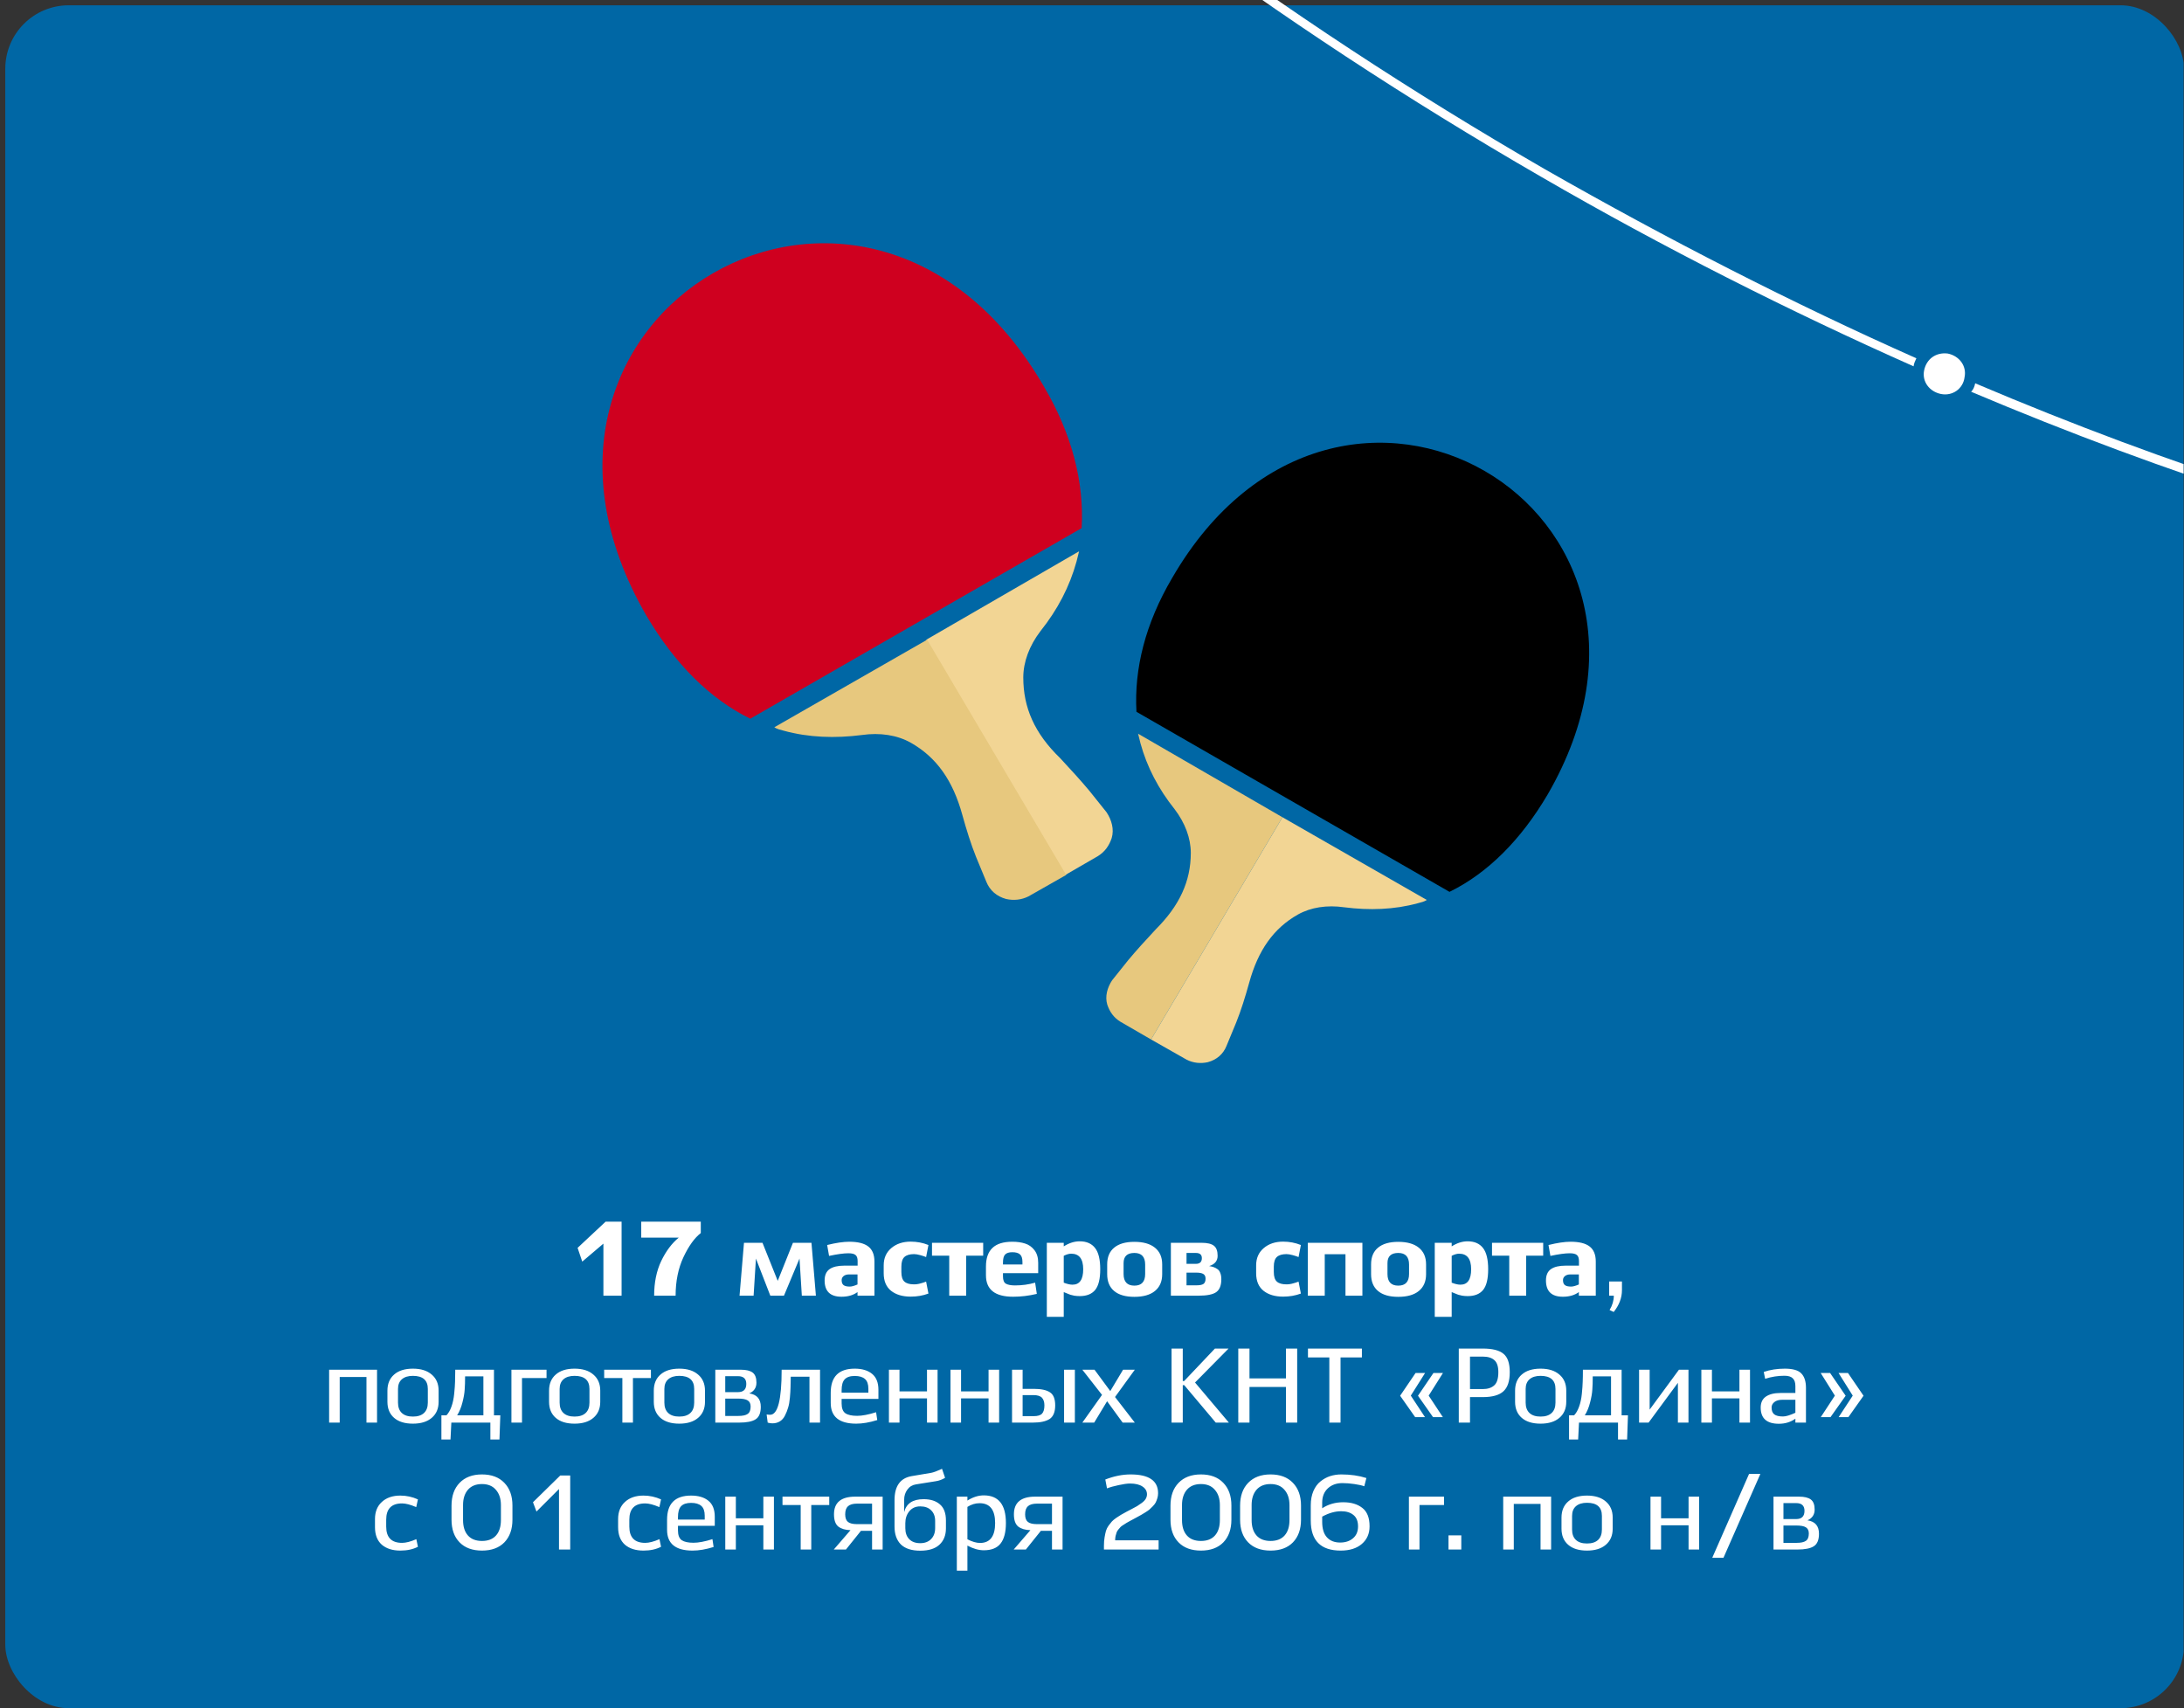 <?xml version="1.0" encoding="UTF-8"?> <svg xmlns="http://www.w3.org/2000/svg" width="413" height="323" viewBox="0 0 413 323" fill="none"><rect x="0" y="0" width="413" height="323" fill="#333333" stroke="none"/><g clip-path="url(#clip0_376_10380)"><rect x="1" y="1" width="412" height="322" rx="12" fill="#0067A5"></rect><path d="M207.63 161.874C208.928 161.062 209.74 159.925 210.227 158.464C210.714 156.841 210.227 155.055 209.253 153.594L206.006 149.536C204.383 147.588 202.597 145.64 200.487 143.367C195.617 138.659 193.506 133.789 193.506 128.107C193.506 125.185 194.643 122.101 196.753 119.341C200 115.283 202.272 110.9 203.571 106.192C203.734 105.542 203.896 104.893 204.058 104.244L175.162 120.964L201.461 165.445L207.63 161.874Z" fill="#F2D594"></path><path d="M148.211 138.171C152.919 139.47 157.951 139.632 162.984 138.983C166.393 138.496 169.64 138.983 172.237 140.444C177.107 143.204 180.192 147.587 181.977 154.08C182.789 157.002 183.601 159.6 184.575 162.035L186.523 166.743C187.172 168.366 188.471 169.502 190.256 169.989C191.717 170.314 193.179 170.152 194.477 169.502L201.62 165.444L175.321 120.964L146.425 137.522C146.912 137.847 147.562 138.009 148.211 138.171Z" fill="#E7C87E"></path><path fill-rule="evenodd" clip-rule="evenodd" d="M141.882 135.899C134.252 132.165 127.597 125.51 122.24 116.419C88.96 58.951 164.123 15.607 197.402 73.074C202.759 82.165 205.032 91.256 204.545 99.86L141.882 135.899Z" fill="#CF001F"></path><path fill-rule="evenodd" clip-rule="evenodd" d="M274.104 168.641C281.312 165.114 287.6 158.826 292.661 150.238C324.099 95.949 253.094 55.002 221.655 109.291C216.594 117.879 214.447 126.467 214.907 134.595L274.104 168.641Z" fill="black"></path><path d="M211.84 193.179C210.613 192.412 209.847 191.339 209.387 189.959C208.926 188.425 209.387 186.738 210.307 185.358L213.374 181.524C214.907 179.684 216.594 177.843 218.588 175.696C223.036 171.249 225.183 166.648 225.183 161.28C225.183 158.52 224.109 155.606 222.115 152.999C219.048 149.165 216.901 145.024 215.674 140.577C215.521 139.964 215.368 139.35 215.214 138.737L242.512 154.533L217.668 196.553L211.84 193.179Z" fill="#E7C87E"></path><path d="M268.125 170.788C263.677 172.015 258.923 172.169 254.169 171.555C250.948 171.095 247.881 171.555 245.427 172.935C240.827 175.543 237.913 179.683 236.226 185.818C235.459 188.578 234.692 191.032 233.772 193.332L231.932 197.78C231.318 199.313 230.092 200.387 228.405 200.847C227.024 201.154 225.644 201 224.417 200.387L217.669 196.553L242.514 154.532L269.812 170.175C269.352 170.482 268.738 170.635 268.125 170.788Z" fill="#F2D594"></path><path d="M109.225 235.96L114.525 231H117.545V245H114.105V235.16L110.105 238.56L109.225 235.96ZM127.76 245H123.7C123.7 242.507 124.147 240.32 125.04 238.44C125.947 236.56 127.053 235.087 128.36 234.02H121.26V231H132.52V233.16C131.333 234.08 130.24 235.6 129.24 237.72C128.253 239.84 127.76 242.267 127.76 245ZM142.949 237.98L142.509 245H139.849L140.689 235H144.189L147.069 242.2L149.949 235H153.449L154.289 245H151.629L151.189 237.98L148.249 245H145.669L142.949 237.98ZM156.778 237.48L156.418 235.42C158.072 235.007 159.465 234.8 160.598 234.8C162.225 234.8 163.425 235.1 164.198 235.7C164.972 236.3 165.358 237.247 165.358 238.54V245H162.158V244.32C161.358 244.907 160.352 245.2 159.138 245.2C157.005 245.2 155.938 244.173 155.938 242.12C155.938 241.133 156.252 240.42 156.878 239.98C157.505 239.54 158.438 239.32 159.678 239.32H162.178V238.44C162.178 237.907 162.052 237.533 161.798 237.32C161.545 237.093 161.092 236.98 160.438 236.98C159.558 236.98 158.338 237.147 156.778 237.48ZM160.698 243.28C161.058 243.28 161.545 243.147 162.158 242.88V240.98H160.578C160.125 240.98 159.772 241.087 159.518 241.3C159.278 241.5 159.158 241.753 159.158 242.06C159.158 242.5 159.278 242.813 159.518 243C159.758 243.187 160.152 243.28 160.698 243.28ZM175.13 242.34L175.57 244.6C174.53 244.987 173.41 245.18 172.21 245.18C170.677 245.18 169.443 244.813 168.51 244.08C167.577 243.333 167.11 242.227 167.11 240.76V239.26C167.11 237.9 167.59 236.813 168.55 236C169.51 235.187 170.73 234.78 172.21 234.78C173.397 234.78 174.517 234.993 175.57 235.42L175.13 237.7C174.89 237.593 174.53 237.473 174.05 237.34C173.57 237.207 173.17 237.14 172.85 237.14C172.037 237.14 171.43 237.32 171.03 237.68C170.643 238.04 170.45 238.647 170.45 239.5V240.52C170.45 241.387 170.643 241.993 171.03 242.34C171.417 242.687 172.023 242.86 172.85 242.86C173.01 242.86 173.157 242.853 173.29 242.84C173.437 242.827 173.597 242.8 173.77 242.76C173.957 242.707 174.083 242.673 174.15 242.66C174.217 242.647 174.377 242.6 174.63 242.52C174.897 242.427 175.063 242.367 175.13 242.34ZM176.243 237.44V235H185.923V237.44H182.703V245H179.503V237.44H176.243ZM195.746 242.54L196.066 244.66C194.559 245.02 193.066 245.2 191.586 245.2C188.159 245.2 186.446 243.847 186.446 241.14V239.5C186.446 237.927 186.853 236.753 187.666 235.98C188.479 235.193 189.733 234.8 191.426 234.8C192.346 234.8 193.153 234.913 193.846 235.14C194.539 235.353 195.126 235.767 195.606 236.38C196.086 236.993 196.326 237.793 196.326 238.78V240.74H189.666V241.36C189.666 242.067 189.853 242.527 190.226 242.74C190.613 242.953 191.186 243.06 191.946 243.06C193.266 243.06 194.533 242.887 195.746 242.54ZM189.666 238.76V239.1H193.346V238.62C193.346 237.927 193.186 237.447 192.866 237.18C192.559 236.913 192.079 236.78 191.426 236.78C190.799 236.78 190.346 236.927 190.066 237.22C189.799 237.5 189.666 238.013 189.666 238.76ZM201.157 249H197.957V235H201.157V235.68C202.157 235.04 203.164 234.72 204.177 234.72C205.457 234.72 206.424 235.14 207.077 235.98C207.731 236.807 208.057 238.147 208.057 240C208.057 241.827 207.737 243.133 207.097 243.92C206.457 244.693 205.484 245.08 204.177 245.08C203.831 245.08 203.484 245.053 203.137 245C202.804 244.933 202.557 244.873 202.397 244.82C202.251 244.767 202.017 244.673 201.697 244.54C201.377 244.407 201.197 244.333 201.157 244.32V249ZM202.557 237.06C202.157 237.06 201.691 237.193 201.157 237.46V242.54C201.797 242.793 202.351 242.92 202.817 242.92C204.164 242.92 204.837 241.947 204.837 240C204.837 238.04 204.077 237.06 202.557 237.06ZM209.373 240.94V239.08C209.373 237.693 209.813 236.64 210.693 235.92C211.573 235.187 212.846 234.82 214.513 234.82C216.193 234.82 217.486 235.187 218.393 235.92C219.313 236.653 219.773 237.707 219.773 239.08V240.94C219.773 242.313 219.313 243.373 218.393 244.12C217.486 244.853 216.193 245.22 214.513 245.22C212.846 245.22 211.573 244.853 210.693 244.12C209.813 243.387 209.373 242.327 209.373 240.94ZM212.473 238.84V240.9C212.473 242.367 213.153 243.1 214.513 243.1C215.873 243.1 216.553 242.367 216.553 240.9V239.12C216.553 237.653 215.873 236.92 214.513 236.92C213.153 236.92 212.473 237.56 212.473 238.84ZM221.415 245V235H227.215C228.308 235 229.088 235.187 229.555 235.56C230.021 235.92 230.255 236.553 230.255 237.46C230.255 238.42 229.721 239.067 228.655 239.4C229.001 239.453 229.281 239.52 229.495 239.6C229.708 239.667 229.941 239.787 230.195 239.96C230.448 240.12 230.635 240.367 230.755 240.7C230.888 241.02 230.955 241.42 230.955 241.9C230.955 243.073 230.628 243.887 229.975 244.34C229.335 244.78 228.228 245 226.655 245H221.415ZM226.235 240.64H224.375V243.04H226.295C226.881 243.04 227.308 242.953 227.575 242.78C227.841 242.593 227.975 242.26 227.975 241.78C227.975 241.367 227.835 241.073 227.555 240.9C227.275 240.727 226.835 240.64 226.235 240.64ZM224.375 238.98H226.135C226.895 238.98 227.275 238.62 227.275 237.9C227.275 237.247 226.895 236.92 226.135 236.92H224.375V238.98ZM245.56 242.34L246 244.6C244.96 244.987 243.84 245.18 242.64 245.18C241.106 245.18 239.873 244.813 238.94 244.08C238.006 243.333 237.54 242.227 237.54 240.76V239.26C237.54 237.9 238.02 236.813 238.98 236C239.94 235.187 241.16 234.78 242.64 234.78C243.826 234.78 244.946 234.993 246 235.42L245.56 237.7C245.32 237.593 244.96 237.473 244.48 237.34C244 237.207 243.6 237.14 243.28 237.14C242.466 237.14 241.86 237.32 241.46 237.68C241.073 238.04 240.88 238.647 240.88 239.5V240.52C240.88 241.387 241.073 241.993 241.46 242.34C241.846 242.687 242.453 242.86 243.28 242.86C243.44 242.86 243.586 242.853 243.72 242.84C243.866 242.827 244.026 242.8 244.2 242.76C244.386 242.707 244.513 242.673 244.58 242.66C244.646 242.647 244.806 242.6 245.06 242.52C245.326 242.427 245.493 242.367 245.56 242.34ZM250.513 245H247.313V235H257.633V245H254.433V237.16H250.513V245ZM259.275 240.94V239.08C259.275 237.693 259.715 236.64 260.595 235.92C261.475 235.187 262.749 234.82 264.415 234.82C266.095 234.82 267.389 235.187 268.295 235.92C269.215 236.653 269.675 237.707 269.675 239.08V240.94C269.675 242.313 269.215 243.373 268.295 244.12C267.389 244.853 266.095 245.22 264.415 245.22C262.749 245.22 261.475 244.853 260.595 244.12C259.715 243.387 259.275 242.327 259.275 240.94ZM262.375 238.84V240.9C262.375 242.367 263.055 243.1 264.415 243.1C265.775 243.1 266.455 242.367 266.455 240.9V239.12C266.455 237.653 265.775 236.92 264.415 236.92C263.055 236.92 262.375 237.56 262.375 238.84ZM274.517 249H271.317V235H274.517V235.68C275.517 235.04 276.524 234.72 277.537 234.72C278.817 234.72 279.784 235.14 280.437 235.98C281.09 236.807 281.417 238.147 281.417 240C281.417 241.827 281.097 243.133 280.457 243.92C279.817 244.693 278.844 245.08 277.537 245.08C277.19 245.08 276.844 245.053 276.497 245C276.164 244.933 275.917 244.873 275.757 244.82C275.61 244.767 275.377 244.673 275.057 244.54C274.737 244.407 274.557 244.333 274.517 244.32V249ZM275.917 237.06C275.517 237.06 275.05 237.193 274.517 237.46V242.54C275.157 242.793 275.71 242.92 276.177 242.92C277.524 242.92 278.197 241.947 278.197 240C278.197 238.04 277.437 237.06 275.917 237.06ZM282.142 237.44V235H291.822V237.44H288.602V245H285.402V237.44H282.142ZM293.185 237.48L292.825 235.42C294.478 235.007 295.871 234.8 297.005 234.8C298.631 234.8 299.831 235.1 300.605 235.7C301.378 236.3 301.765 237.247 301.765 238.54V245H298.565V244.32C297.765 244.907 296.758 245.2 295.545 245.2C293.411 245.2 292.345 244.173 292.345 242.12C292.345 241.133 292.658 240.42 293.285 239.98C293.911 239.54 294.845 239.32 296.085 239.32H298.585V238.44C298.585 237.907 298.458 237.533 298.205 237.32C297.951 237.093 297.498 236.98 296.845 236.98C295.965 236.98 294.745 237.147 293.185 237.48ZM297.105 243.28C297.465 243.28 297.951 243.147 298.565 242.88V240.98H296.985C296.531 240.98 296.178 241.087 295.925 241.3C295.685 241.5 295.565 241.753 295.565 242.06C295.565 242.5 295.685 242.813 295.925 243C296.165 243.187 296.558 243.28 297.105 243.28ZM304.296 242.32H306.716V243.96C306.716 245.4 306.196 246.773 305.156 248.08L304.376 247.72C304.91 246.827 305.176 245.92 305.176 245H304.296V242.32ZM64.239 269H62.239V259H71.299V269H69.299V260.38H64.239V269ZM73.263 265.06V262.96C73.263 261.667 73.683 260.653 74.523 259.92C75.363 259.173 76.55 258.8 78.083 258.8C79.603 258.8 80.79 259.173 81.643 259.92C82.51 260.653 82.943 261.667 82.943 262.96V265.06C82.943 266.353 82.51 267.367 81.643 268.1C80.79 268.833 79.603 269.2 78.083 269.2C76.55 269.2 75.363 268.833 74.523 268.1C73.683 267.367 73.263 266.353 73.263 265.06ZM75.263 262.64V265.22C75.263 266.073 75.503 266.727 75.983 267.18C76.463 267.633 77.163 267.86 78.083 267.86C79.003 267.86 79.703 267.633 80.183 267.18C80.663 266.727 80.903 266.073 80.903 265.22V262.64C80.903 260.987 79.963 260.16 78.083 260.16C77.19 260.16 76.496 260.373 76.003 260.8C75.51 261.227 75.263 261.84 75.263 262.64ZM86.09 259H93.41V267.62H94.61L94.45 272.2H92.73V269H85.35L85.19 272.2H83.47V267.62H84.43C84.817 267.207 85.13 266.66 85.37 265.98C85.623 265.287 85.796 264.473 85.89 263.54C85.983 262.607 86.037 261.853 86.05 261.28C86.076 260.693 86.09 259.933 86.09 259ZM91.41 260.26H87.95C87.95 261.26 87.923 262.1 87.87 262.78C87.83 263.46 87.69 264.26 87.45 265.18C87.223 266.1 86.89 266.913 86.45 267.62H91.41V260.26ZM98.712 269H96.712V259H103.352V260.58H98.712V269ZM103.829 265.06V262.96C103.829 261.667 104.249 260.653 105.089 259.92C105.929 259.173 107.116 258.8 108.649 258.8C110.169 258.8 111.356 259.173 112.209 259.92C113.076 260.653 113.509 261.667 113.509 262.96V265.06C113.509 266.353 113.076 267.367 112.209 268.1C111.356 268.833 110.169 269.2 108.649 269.2C107.116 269.2 105.929 268.833 105.089 268.1C104.249 267.367 103.829 266.353 103.829 265.06ZM105.829 262.64V265.22C105.829 266.073 106.069 266.727 106.549 267.18C107.029 267.633 107.729 267.86 108.649 267.86C109.569 267.86 110.269 267.633 110.749 267.18C111.229 266.727 111.469 266.073 111.469 265.22V262.64C111.469 260.987 110.529 260.16 108.649 260.16C107.756 260.16 107.063 260.373 106.569 260.8C106.076 261.227 105.829 261.84 105.829 262.64ZM114.251 260.58V259H123.091V260.58H119.691V269H117.691V260.58H114.251ZM123.634 265.06V262.96C123.634 261.667 124.054 260.653 124.894 259.92C125.734 259.173 126.921 258.8 128.454 258.8C129.974 258.8 131.161 259.173 132.014 259.92C132.881 260.653 133.314 261.667 133.314 262.96V265.06C133.314 266.353 132.881 267.367 132.014 268.1C131.161 268.833 129.974 269.2 128.454 269.2C126.921 269.2 125.734 268.833 124.894 268.1C124.054 267.367 123.634 266.353 123.634 265.06ZM125.634 262.64V265.22C125.634 266.073 125.874 266.727 126.354 267.18C126.834 267.633 127.534 267.86 128.454 267.86C129.374 267.86 130.074 267.633 130.554 267.18C131.034 266.727 131.274 266.073 131.274 265.22V262.64C131.274 260.987 130.334 260.16 128.454 260.16C127.561 260.16 126.867 260.373 126.374 260.8C125.881 261.227 125.634 261.84 125.634 262.64ZM135.266 269V259H140.086C141.1 259 141.846 259.18 142.326 259.54C142.806 259.9 143.046 260.533 143.046 261.44C143.046 262.4 142.593 263.08 141.686 263.48C143.14 263.693 143.866 264.54 143.866 266.02C143.866 267.18 143.54 267.967 142.886 268.38C142.246 268.793 141.213 269 139.786 269H135.266ZM139.586 264.46H137.146V267.74H139.626C140.44 267.74 141.026 267.613 141.386 267.36C141.76 267.107 141.946 266.64 141.946 265.96C141.946 265.413 141.76 265.027 141.386 264.8C141.026 264.573 140.426 264.46 139.586 264.46ZM137.146 263.24H139.546C140.6 263.24 141.126 262.72 141.126 261.68C141.126 260.707 140.6 260.22 139.546 260.22H137.146V263.24ZM147.812 259H155.072V269H153.072V260.32H149.532C149.532 261.107 149.519 261.773 149.492 262.32C149.479 262.867 149.439 263.52 149.372 264.28C149.306 265.04 149.192 265.673 149.032 266.18C148.886 266.687 148.686 267.187 148.432 267.68C148.192 268.16 147.866 268.527 147.452 268.78C147.052 269.02 146.586 269.14 146.052 269.14C145.746 269.14 145.452 269.093 145.172 269L144.972 267.46C145.226 267.5 145.446 267.52 145.632 267.52C147.086 267.52 147.812 264.68 147.812 259ZM165.672 267.04L165.892 268.52C164.439 268.973 163.112 269.2 161.912 269.2C158.699 269.2 157.092 267.893 157.092 265.28V263.36C157.092 260.32 158.606 258.8 161.632 258.8C163.019 258.8 164.112 259.127 164.912 259.78C165.712 260.433 166.112 261.44 166.112 262.8V264.52H159.152V265.38C159.152 266.287 159.392 266.907 159.872 267.24C160.352 267.56 161.092 267.72 162.092 267.72C163.039 267.72 164.232 267.493 165.672 267.04ZM159.152 262.88V263.34H164.212V262.6C164.212 261.747 163.999 261.133 163.572 260.76C163.146 260.373 162.499 260.18 161.632 260.18C160.766 260.18 160.132 260.393 159.732 260.82C159.346 261.233 159.152 261.92 159.152 262.88ZM175.298 259H177.298V269H175.298V264.42H170.098V269H168.098V259H170.098V263.1H175.298V259ZM186.939 259H188.939V269H186.939V264.42H181.739V269H179.739V259H181.739V263.1H186.939V259ZM201.22 269V259H203.26V269H201.22ZM191.38 269V259H193.38V262.62H195.5C196.886 262.62 197.906 262.84 198.56 263.28C199.213 263.707 199.54 264.527 199.54 265.74C199.54 266.993 199.186 267.853 198.48 268.32C197.773 268.773 196.72 269 195.32 269H191.38ZM195.42 263.8H193.38V267.78H195.46C196.22 267.78 196.746 267.627 197.04 267.32C197.346 267 197.5 266.473 197.5 265.74C197.5 265.113 197.346 264.633 197.04 264.3C196.733 263.967 196.193 263.8 195.42 263.8ZM206.976 259L209.956 263.04L212.376 259H214.596L210.856 264.16L214.596 269H212.296L209.356 264.96L206.916 269H204.676L208.396 263.76L204.676 259H206.976ZM223.664 255V261.14H223.924L229.744 255H232.324L225.984 261.42L232.384 269H229.904L223.944 261.92H223.664V269H221.544V255H223.664ZM243.181 255H245.301V269H243.181V262.26H236.281V269H234.161V255H236.281V260.64H243.181V255ZM247.339 256.68V255H257.539V256.68H253.499V269H251.379V256.68H247.339ZM264.767 263.92L267.687 259.62H269.487L266.787 263.9L269.467 267.96H267.607L264.767 263.92ZM268.147 263.92L271.067 259.62H272.867L270.167 263.9L272.847 267.96H270.987L268.147 263.92ZM275.86 255H280.4C282.214 255 283.514 255.327 284.3 255.98C285.1 256.62 285.5 257.78 285.5 259.46C285.5 261.167 285.094 262.38 284.28 263.1C283.48 263.82 282.187 264.18 280.4 264.18H277.98V269H275.86V255ZM277.98 256.52V262.66H280.4C281.307 262.66 282.02 262.433 282.54 261.98C283.074 261.527 283.34 260.687 283.34 259.46C283.34 258.393 283.094 257.64 282.6 257.2C282.107 256.747 281.374 256.52 280.4 256.52H277.98ZM286.505 265.06V262.96C286.505 261.667 286.925 260.653 287.765 259.92C288.605 259.173 289.792 258.8 291.325 258.8C292.845 258.8 294.032 259.173 294.885 259.92C295.752 260.653 296.185 261.667 296.185 262.96V265.06C296.185 266.353 295.752 267.367 294.885 268.1C294.032 268.833 292.845 269.2 291.325 269.2C289.792 269.2 288.605 268.833 287.765 268.1C286.925 267.367 286.505 266.353 286.505 265.06ZM288.505 262.64V265.22C288.505 266.073 288.745 266.727 289.225 267.18C289.705 267.633 290.405 267.86 291.325 267.86C292.245 267.86 292.945 267.633 293.425 267.18C293.905 266.727 294.145 266.073 294.145 265.22V262.64C294.145 260.987 293.205 260.16 291.325 260.16C290.432 260.16 289.738 260.373 289.245 260.8C288.752 261.227 288.505 261.84 288.505 262.64ZM299.332 259H306.652V267.62H307.852L307.692 272.2H305.972V269H298.592L298.432 272.2H296.712V267.62H297.672C298.059 267.207 298.372 266.66 298.612 265.98C298.865 265.287 299.039 264.473 299.132 263.54C299.225 262.607 299.279 261.853 299.292 261.28C299.319 260.693 299.332 259.933 299.332 259ZM304.652 260.26H301.192C301.192 261.26 301.165 262.1 301.112 262.78C301.072 263.46 300.932 264.26 300.692 265.18C300.465 266.1 300.132 266.913 299.692 267.62H304.652V260.26ZM309.954 259H311.954V266.54L317.494 259H319.294V269H317.294V261.48L311.754 269H309.954V259ZM328.931 259H330.931V269H328.931V264.42H323.731V269H321.731V259H323.731V263.1H328.931V259ZM333.792 260.72L333.532 259.42C334.732 259.007 336.059 258.8 337.512 258.8C339.019 258.8 340.059 259.1 340.632 259.7C341.219 260.3 341.512 261.207 341.512 262.42V269H339.512V268.26C338.619 268.9 337.579 269.22 336.392 269.22C334.099 269.22 332.952 268.2 332.952 266.16C332.952 265.227 333.279 264.533 333.932 264.08C334.599 263.627 335.512 263.4 336.672 263.4H339.512V262.1C339.512 261.42 339.345 260.927 339.012 260.62C338.692 260.3 338.165 260.14 337.432 260.14C336.192 260.14 334.979 260.333 333.792 260.72ZM337.172 267.84C337.719 267.84 338.499 267.607 339.512 267.14V264.68H337.092C336.399 264.68 335.879 264.827 335.532 265.12C335.185 265.4 335.012 265.74 335.012 266.14C335.012 266.74 335.179 267.173 335.512 267.44C335.859 267.707 336.412 267.84 337.172 267.84ZM350.358 263.9L347.678 259.62H349.458L352.398 263.92L349.538 267.96H347.698L350.358 263.9ZM346.978 263.9L344.298 259.62H346.078L349.018 263.92L346.158 267.96H344.318L346.978 263.9ZM78.731 291.04L79.031 292.48C78.097 292.96 76.991 293.2 75.711 293.2C74.231 293.2 73.058 292.827 72.191 292.08C71.338 291.32 70.911 290.22 70.911 288.78V287.24C70.911 285.867 71.344 284.787 72.211 284C73.078 283.2 74.244 282.8 75.711 282.8C76.858 282.8 77.964 283.04 79.031 283.52L78.711 284.98C77.618 284.513 76.724 284.28 76.031 284.28C74.031 284.28 73.031 285.307 73.031 287.36V288.66C73.031 290.713 74.031 291.74 76.031 291.74C76.764 291.74 77.664 291.507 78.731 291.04ZM85.384 287.36V284.7C85.384 282.887 85.891 281.453 86.904 280.4C87.931 279.333 89.344 278.8 91.144 278.8C92.944 278.8 94.351 279.327 95.364 280.38C96.391 281.433 96.904 282.867 96.904 284.68V287.36C96.904 289.16 96.397 290.587 95.384 291.64C94.371 292.68 92.957 293.2 91.144 293.2C89.331 293.2 87.917 292.68 86.904 291.64C85.891 290.6 85.384 289.173 85.384 287.36ZM93.784 281.72C93.171 280.987 92.291 280.62 91.144 280.62C89.997 280.62 89.111 280.98 88.484 281.7C87.871 282.42 87.564 283.38 87.564 284.58V287.42C87.564 288.673 87.871 289.647 88.484 290.34C89.097 291.033 89.984 291.38 91.144 291.38C92.304 291.38 93.191 291.033 93.804 290.34C94.417 289.647 94.724 288.673 94.724 287.42V284.6C94.724 283.4 94.411 282.44 93.784 281.72ZM100.788 284.06L105.948 279H107.828V293H105.708V281.56L101.448 285.82L100.788 284.06ZM124.707 291.04L125.007 292.48C124.074 292.96 122.967 293.2 121.687 293.2C120.207 293.2 119.034 292.827 118.167 292.08C117.314 291.32 116.887 290.22 116.887 288.78V287.24C116.887 285.867 117.321 284.787 118.187 284C119.054 283.2 120.221 282.8 121.687 282.8C122.834 282.8 123.941 283.04 125.007 283.52L124.687 284.98C123.594 284.513 122.701 284.28 122.007 284.28C120.007 284.28 119.007 285.307 119.007 287.36V288.66C119.007 290.713 120.007 291.74 122.007 291.74C122.741 291.74 123.641 291.507 124.707 291.04ZM134.725 291.04L134.945 292.52C133.492 292.973 132.165 293.2 130.965 293.2C127.752 293.2 126.145 291.893 126.145 289.28V287.36C126.145 284.32 127.659 282.8 130.685 282.8C132.072 282.8 133.165 283.127 133.965 283.78C134.765 284.433 135.165 285.44 135.165 286.8V288.52H128.205V289.38C128.205 290.287 128.445 290.907 128.925 291.24C129.405 291.56 130.145 291.72 131.145 291.72C132.092 291.72 133.285 291.493 134.725 291.04ZM128.205 286.88V287.34H133.265V286.6C133.265 285.747 133.052 285.133 132.625 284.76C132.199 284.373 131.552 284.18 130.685 284.18C129.819 284.18 129.185 284.393 128.785 284.82C128.399 285.233 128.205 285.92 128.205 286.88ZM144.351 283H146.351V293H144.351V288.42H139.151V293H137.151V283H139.151V287.1H144.351V283ZM147.972 284.58V283H156.812V284.58H153.412V293H151.412V284.58H147.972ZM161.73 283H166.91V293H164.91V289.46H162.81L159.97 293H157.67L160.83 289.34C159.856 289.313 159.09 289.087 158.53 288.66C157.983 288.22 157.71 287.447 157.71 286.34C157.71 284.113 159.05 283 161.73 283ZM159.83 286.34C159.83 287.02 160.003 287.5 160.35 287.78C160.696 288.06 161.276 288.2 162.09 288.2H164.91V284.32H162.09C161.29 284.32 160.71 284.487 160.35 284.82C160.003 285.14 159.83 285.647 159.83 286.34ZM169.158 288.66V283.66C169.158 281.007 170.238 279.493 172.398 279.12L176.078 278.5C176.518 278.42 177.205 278.167 178.138 277.74L178.718 279.44C178.172 279.773 177.592 279.987 176.978 280.08L173.218 280.68C172.525 280.787 171.978 281.12 171.578 281.68C171.178 282.227 170.978 282.86 170.978 283.58V285.94C171.378 284.3 172.605 283.48 174.658 283.48C175.965 283.48 176.992 283.807 177.738 284.46C178.498 285.1 178.878 286.113 178.878 287.5V289C178.878 290.293 178.472 291.32 177.658 292.08C176.845 292.84 175.632 293.22 174.018 293.22C172.392 293.22 171.172 292.827 170.358 292.04C169.558 291.24 169.158 290.113 169.158 288.66ZM174.018 291.8C174.885 291.8 175.572 291.54 176.078 291.02C176.585 290.5 176.838 289.813 176.838 288.96V287.58C176.838 286.74 176.585 286.073 176.078 285.58C175.585 285.087 174.898 284.84 174.018 284.84C173.152 284.84 172.465 285.147 171.958 285.76C171.452 286.373 171.198 287.127 171.198 288.02V288.96C171.198 289.84 171.445 290.533 171.938 291.04C172.432 291.547 173.125 291.8 174.018 291.8ZM182.94 297H180.94V283H182.94V283.74C183.98 283.087 185.014 282.76 186.04 282.76C188.827 282.76 190.22 284.507 190.22 288C190.22 289.733 189.88 291.027 189.2 291.88C188.534 292.72 187.48 293.14 186.04 293.14C185.08 293.14 184.047 292.847 182.94 292.26V297ZM185.24 284.24C184.44 284.24 183.674 284.473 182.94 284.94V291.06C183.834 291.527 184.64 291.76 185.36 291.76C187.24 291.733 188.18 290.48 188.18 288C188.18 285.493 187.2 284.24 185.24 284.24ZM195.753 283H200.933V293H198.933V289.46H196.833L193.993 293H191.693L194.853 289.34C193.88 289.313 193.113 289.087 192.553 288.66C192.006 288.22 191.733 287.447 191.733 286.34C191.733 284.113 193.073 283 195.753 283ZM193.853 286.34C193.853 287.02 194.026 287.5 194.373 287.78C194.72 288.06 195.3 288.2 196.113 288.2H198.933V284.32H196.113C195.313 284.32 194.733 284.487 194.373 284.82C194.026 285.14 193.853 285.647 193.853 286.34ZM213.797 278.8C217.264 278.8 218.997 279.987 218.997 282.36C218.997 282.68 218.95 282.993 218.857 283.3C218.764 283.607 218.657 283.88 218.537 284.12C218.417 284.347 218.23 284.587 217.977 284.84C217.737 285.08 217.53 285.28 217.357 285.44C217.184 285.587 216.924 285.767 216.577 285.98C216.244 286.193 215.99 286.347 215.817 286.44C215.657 286.533 215.39 286.68 215.017 286.88C214.657 287.08 214.424 287.207 214.317 287.26C214.224 287.313 214.01 287.427 213.677 287.6C213.357 287.773 213.144 287.893 213.037 287.96C212.93 288.027 212.744 288.147 212.477 288.32C212.21 288.48 212.024 288.613 211.917 288.72C211.824 288.827 211.69 288.98 211.517 289.18C211.344 289.38 211.224 289.573 211.157 289.76C211.09 289.947 211.024 290.173 210.957 290.44C210.904 290.693 210.877 290.967 210.877 291.26H219.097V293H208.757V292.28C208.757 291.707 208.797 291.187 208.877 290.72C208.957 290.24 209.044 289.827 209.137 289.48C209.244 289.133 209.41 288.8 209.637 288.48C209.877 288.16 210.084 287.9 210.257 287.7C210.444 287.5 210.717 287.273 211.077 287.02C211.45 286.767 211.75 286.573 211.977 286.44C212.217 286.307 212.577 286.107 213.057 285.84C213.177 285.773 213.47 285.62 213.937 285.38C214.404 285.14 214.764 284.947 215.017 284.8C215.27 284.64 215.564 284.44 215.897 284.2C216.244 283.947 216.497 283.687 216.657 283.42C216.817 283.14 216.897 282.853 216.897 282.56C216.897 281.947 216.61 281.453 216.037 281.08C215.477 280.707 214.697 280.52 213.697 280.52C213.164 280.52 212.444 280.62 211.537 280.82C210.644 281.007 209.91 281.213 209.337 281.44L209.017 279.76C210.67 279.12 212.264 278.8 213.797 278.8ZM221.341 287.36V284.7C221.341 282.887 221.848 281.453 222.861 280.4C223.888 279.333 225.301 278.8 227.101 278.8C228.901 278.8 230.308 279.327 231.321 280.38C232.348 281.433 232.861 282.867 232.861 284.68V287.36C232.861 289.16 232.354 290.587 231.341 291.64C230.328 292.68 228.914 293.2 227.101 293.2C225.288 293.2 223.874 292.68 222.861 291.64C221.848 290.6 221.341 289.173 221.341 287.36ZM229.741 281.72C229.128 280.987 228.248 280.62 227.101 280.62C225.954 280.62 225.068 280.98 224.441 281.7C223.828 282.42 223.521 283.38 223.521 284.58V287.42C223.521 288.673 223.828 289.647 224.441 290.34C225.054 291.033 225.941 291.38 227.101 291.38C228.261 291.38 229.148 291.033 229.761 290.34C230.374 289.647 230.681 288.673 230.681 287.42V284.6C230.681 283.4 230.368 282.44 229.741 281.72ZM234.505 287.36V284.7C234.505 282.887 235.012 281.453 236.025 280.4C237.052 279.333 238.465 278.8 240.265 278.8C242.065 278.8 243.472 279.327 244.485 280.38C245.512 281.433 246.025 282.867 246.025 284.68V287.36C246.025 289.16 245.518 290.587 244.505 291.64C243.492 292.68 242.078 293.2 240.265 293.2C238.452 293.2 237.038 292.68 236.025 291.64C235.012 290.6 234.505 289.173 234.505 287.36ZM242.905 281.72C242.292 280.987 241.412 280.62 240.265 280.62C239.118 280.62 238.232 280.98 237.605 281.7C236.992 282.42 236.685 283.38 236.685 284.58V287.42C236.685 288.673 236.992 289.647 237.605 290.34C238.218 291.033 239.105 291.38 240.265 291.38C241.425 291.38 242.312 291.033 242.925 290.34C243.538 289.647 243.845 288.673 243.845 287.42V284.6C243.845 283.4 243.532 282.44 242.905 281.72ZM247.869 287.52V284.64C247.869 283.613 248.036 282.713 248.369 281.94C248.702 281.167 249.149 280.56 249.709 280.12C250.269 279.667 250.876 279.333 251.529 279.12C252.196 278.907 252.902 278.8 253.649 278.8C255.382 278.8 256.962 279.027 258.389 279.48L257.989 281.04C257.562 280.88 256.942 280.74 256.129 280.62C255.316 280.5 254.556 280.44 253.849 280.44C252.729 280.44 251.809 280.773 251.089 281.44C250.382 282.107 250.029 283.007 250.029 284.14V285.2C251.189 284.44 252.516 284.06 254.009 284.06C255.516 284.06 256.722 284.42 257.629 285.14C258.536 285.847 258.989 287.007 258.989 288.62C258.989 290.007 258.496 291.12 257.509 291.96C256.536 292.787 255.209 293.2 253.529 293.2C249.756 293.2 247.869 291.307 247.869 287.52ZM250.029 286.78V287.76C250.029 289.067 250.329 290.047 250.929 290.7C251.529 291.353 252.362 291.68 253.429 291.68C254.416 291.68 255.222 291.413 255.849 290.88C256.489 290.347 256.809 289.593 256.809 288.62C256.809 287.647 256.516 286.927 255.929 286.46C255.356 285.993 254.589 285.76 253.629 285.76C252.469 285.76 251.269 286.1 250.029 286.78ZM268.428 293H266.428V283H273.068V284.58H268.428V293ZM273.916 290.32H276.336V293H273.916V290.32ZM286.261 293H284.261V283H293.321V293H291.321V284.38H286.261V293ZM295.284 289.06V286.96C295.284 285.667 295.704 284.653 296.544 283.92C297.384 283.173 298.571 282.8 300.104 282.8C301.624 282.8 302.811 283.173 303.664 283.92C304.531 284.653 304.964 285.667 304.964 286.96V289.06C304.964 290.353 304.531 291.367 303.664 292.1C302.811 292.833 301.624 293.2 300.104 293.2C298.571 293.2 297.384 292.833 296.544 292.1C295.704 291.367 295.284 290.353 295.284 289.06ZM297.284 286.64V289.22C297.284 290.073 297.524 290.727 298.004 291.18C298.484 291.633 299.184 291.86 300.104 291.86C301.024 291.86 301.724 291.633 302.204 291.18C302.684 290.727 302.924 290.073 302.924 289.22V286.64C302.924 284.987 301.984 284.16 300.104 284.16C299.211 284.16 298.518 284.373 298.024 284.8C297.531 285.227 297.284 285.84 297.284 286.64ZM319.312 283H321.312V293H319.312V288.42H314.112V293H312.112V283H314.112V287.1H319.312V283ZM332.893 278.7L325.913 294.56H323.793L330.753 278.7H332.893ZM335.374 293V283H340.194C341.207 283 341.954 283.18 342.434 283.54C342.914 283.9 343.154 284.533 343.154 285.44C343.154 286.4 342.7 287.08 341.794 287.48C343.247 287.693 343.974 288.54 343.974 290.02C343.974 291.18 343.647 291.967 342.994 292.38C342.354 292.793 341.32 293 339.894 293H335.374ZM339.694 288.46H337.254V291.74H339.734C340.547 291.74 341.134 291.613 341.494 291.36C341.867 291.107 342.054 290.64 342.054 289.96C342.054 289.413 341.867 289.027 341.494 288.8C341.134 288.573 340.534 288.46 339.694 288.46ZM337.254 287.24H339.654C340.707 287.24 341.234 286.72 341.234 285.68C341.234 284.707 340.707 284.22 339.654 284.22H337.254V287.24Z" fill="white"></path><path d="M372.747 74.08C447.075 105.489 518.734 120.666 571.353 114.34L571.165 112.675C519.02 118.835 447.604 103.971 373.513 72.478C373.367 73.195 373.137 73.676 372.747 74.08Z" fill="white"></path><path d="M291.427 33.423C314.694 46.91 338.49 58.88 361.862 69.268C361.931 68.711 362.161 68.231 362.391 67.75C339.02 57.362 315.46 45.309 292.116 31.981C191.429 -26.203 111.291 -103.49 83.048 -169.541L81.551 -168.879C109.96 -102.355 190.259 -24.991 291.427 33.423Z" fill="white"></path><path fill-rule="evenodd" clip-rule="evenodd" d="M367.034 74.498C364.882 74.059 363.42 72.179 363.858 70.027C364.297 67.876 366.1 66.573 368.329 66.852C370.481 67.29 371.943 69.17 371.505 71.322C371.226 73.551 369.186 74.936 367.034 74.498Z" fill="white"></path></g><defs><clipPath id="clip0_376_10380"><rect width="412" height="323" fill="white" transform="translate(0.925)"></rect></clipPath></defs></svg> 